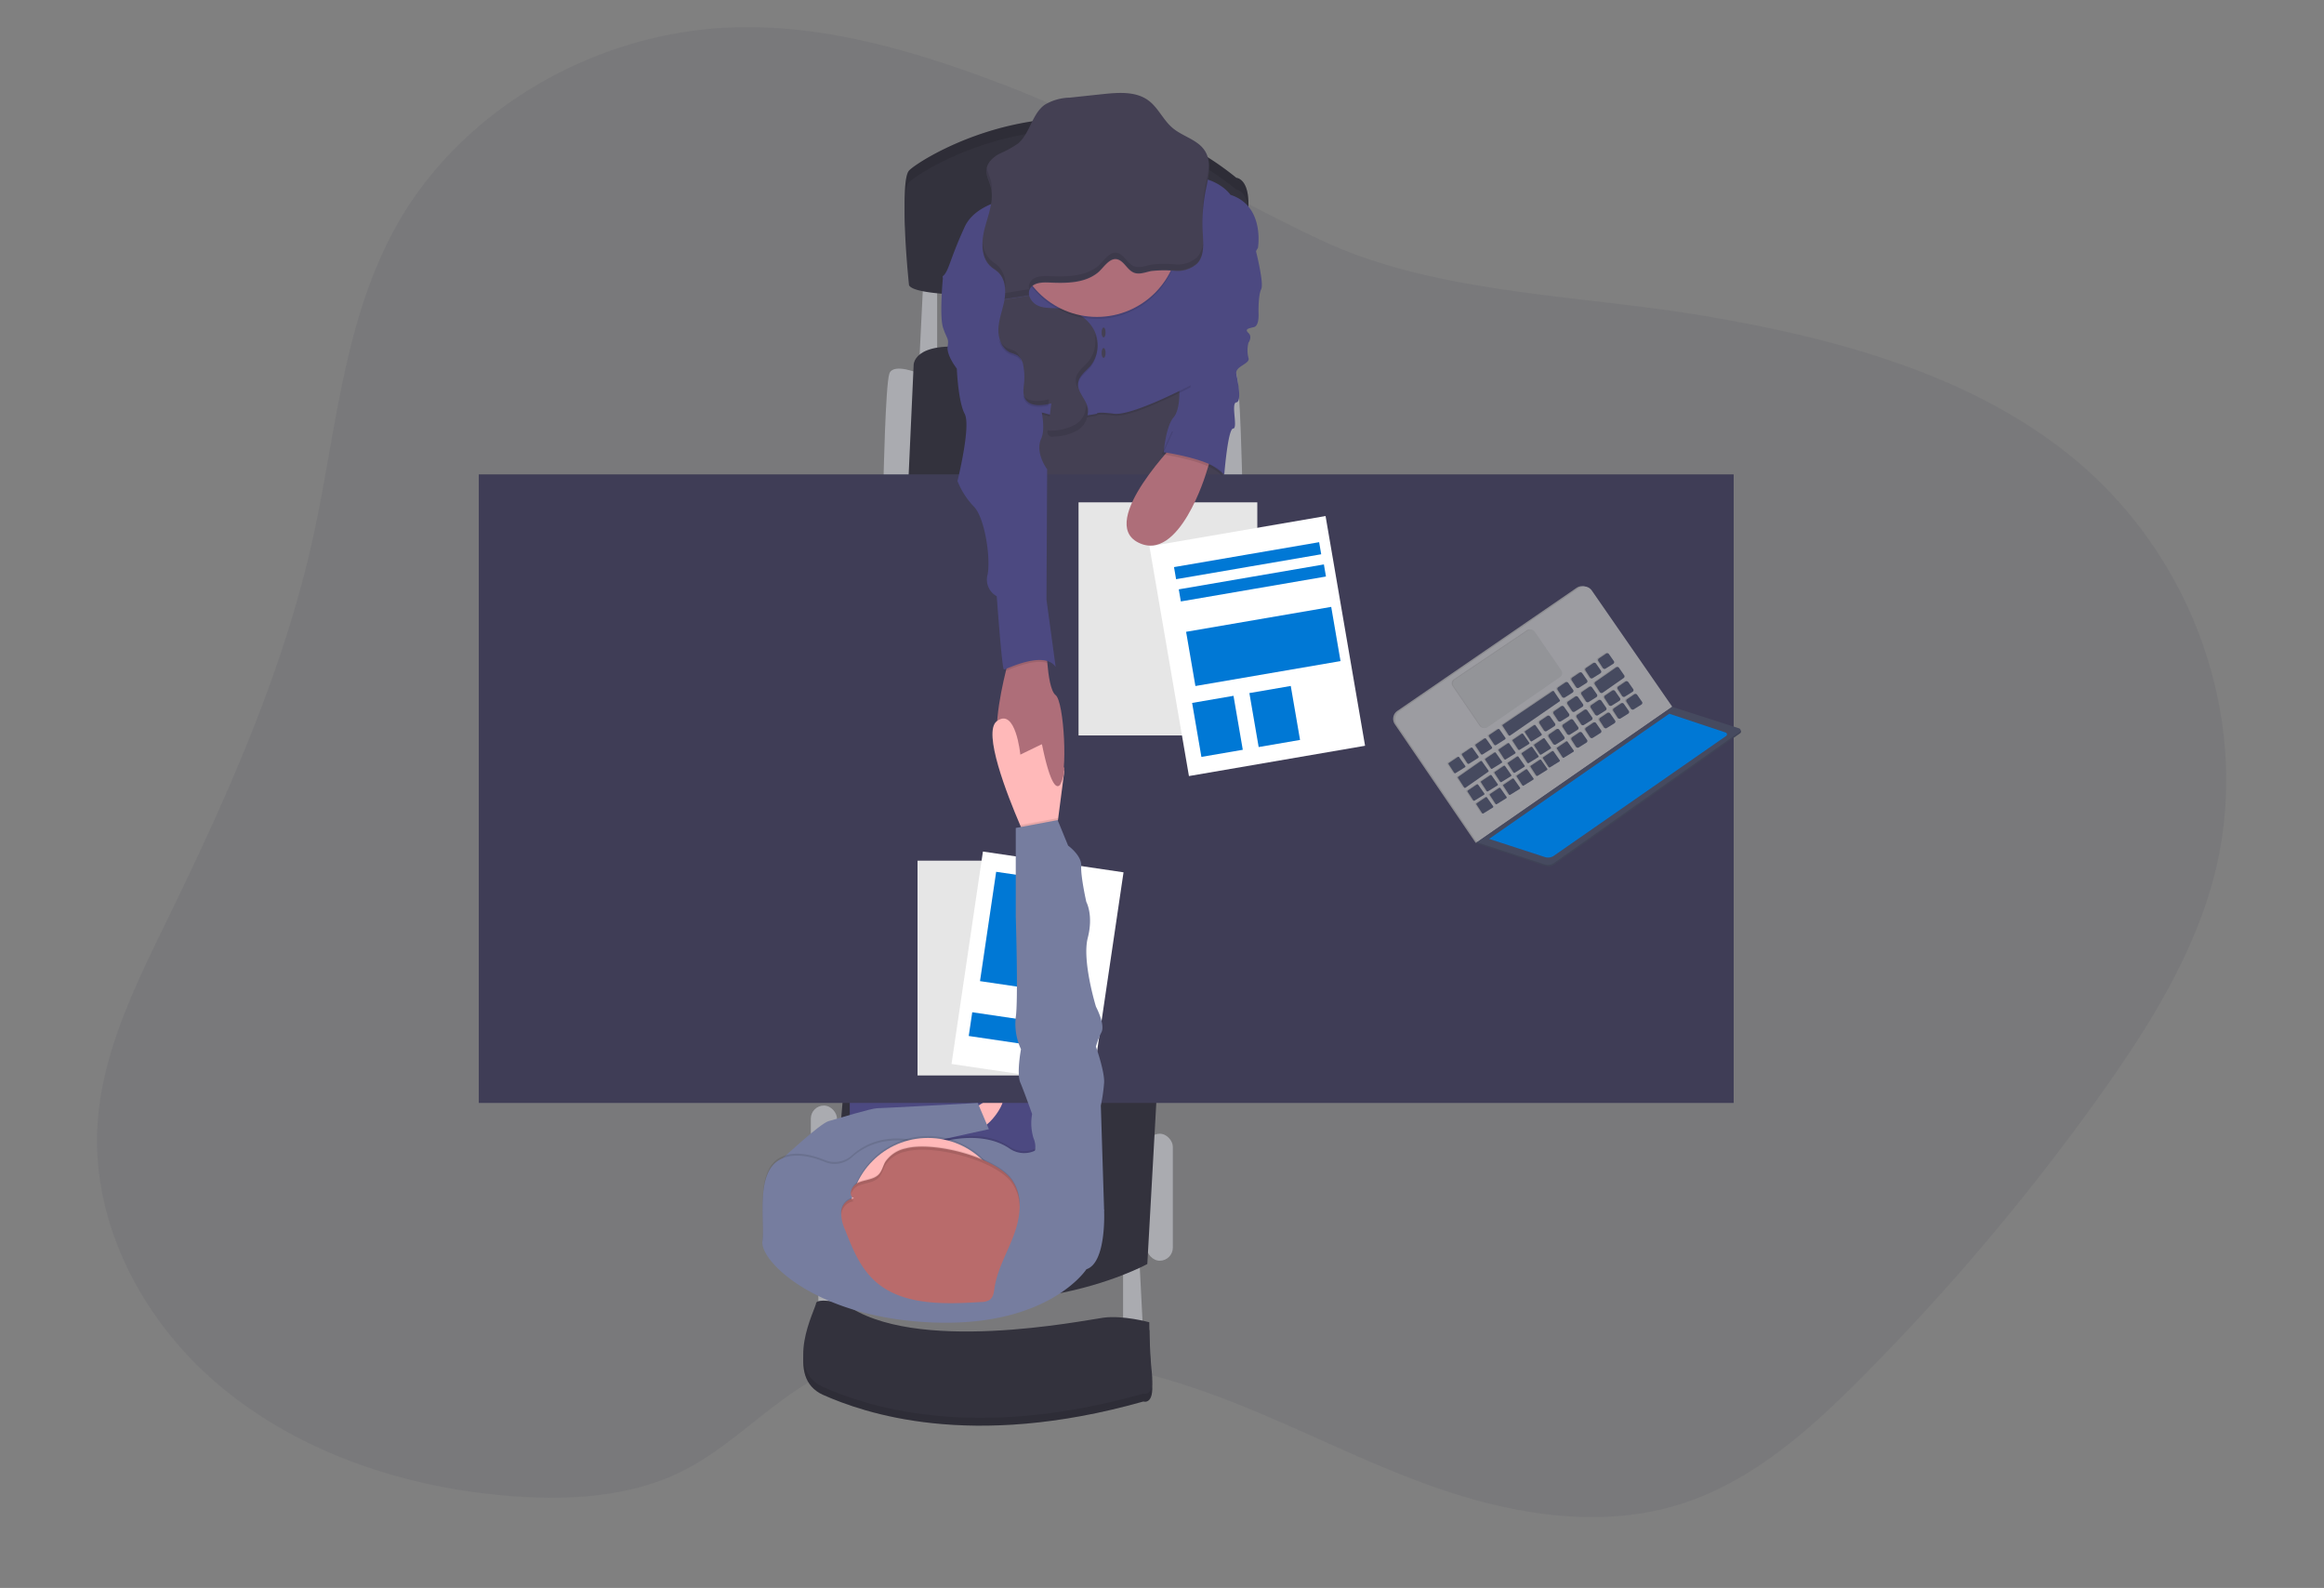 <svg xmlns="http://www.w3.org/2000/svg" width="505" height="345" viewBox="0 0 505 345">
  <rect x="0" y="0" width="505" height="345" fill="#808080" stroke="none"/>
  <g id="Group_134" data-name="Group 134" transform="translate(-472 -658)">
    <g id="Rectangle_101" data-name="Rectangle 101" transform="translate(472 658)" fill="#fff" stroke="#707070" stroke-width="1" opacity="0">
      <rect width="505" height="345" stroke="none"/>
      <rect x="0.5" y="0.5" width="504" height="344" fill="none"/>
    </g>
    <g id="consult" transform="translate(446.089 668.883)">
      <path id="Path_721" data-name="Path 721" d="M254.751,83.16c-18.807-7.152-38.681-13.127-58.969-12.376-29.83,1.1-58.465,17.885-72.488,42.53C111.4,134.2,109.928,158.67,104.8,181.842c-6.307,28.545-18.41,55.683-31.332,82.214-6.939,14.254-14.262,28.814-15.4,44.438-1.579,21.692,9.5,43.307,26.885,57.735s40.465,22.042,63.633,23.7c12.329.883,25.213.064,36.163-5.3,11.586-5.68,20.032-15.943,31.665-21.542,10.78-5.189,23.39-5.915,35.493-5.241a168.416,168.416,0,0,1,46.337,9.218c16.916,5.94,32.647,14.548,49.5,20.574s35.736,9.389,52.986,4.361c16.217-4.724,29.019-16.2,40.563-27.811a492.975,492.975,0,0,0,51.731-61.192c10.417-14.6,20.113-30,24.718-47.015,8.808-32.531-3.312-69.232-30.193-91.449-22.272-18.406-52.162-26.395-81.42-31.243-26.681-4.421-57.53-4.694-82.09-16.217C300.623,106.068,279.311,92.506,254.751,83.16Z" transform="translate(-10.92 -75.71)" fill="#3f3d56" opacity="0.1"/>
      <path id="Path_722" data-name="Path 722" d="M632.58,617.47v15.5h4.408l-.853-16.643Z" transform="translate(-362.625 -353.304)" fill="#aaabb0"/>
      <path id="Path_723" data-name="Path 723" d="M477.41,610.139v15.5h4.413L480.969,609Z" transform="translate(-273.674 -349.102)" fill="#aaabb0"/>
      <rect id="Rectangle_110" data-name="Rectangle 110" width="5.689" height="27.598" rx="2.844" transform="translate(275.076 235.432)" fill="#aaabb0"/>
      <rect id="Rectangle_111" data-name="Rectangle 111" width="5.689" height="33.713" rx="2.844" transform="translate(202.101 229.313)" fill="#aaabb0"/>
      <path id="Path_724" data-name="Path 724" d="M732.84,233.935s5.689-2.42,6.542,0,1.28,23.331,1.28,23.331h-5.407Z" transform="translate(-444.816 -163.656)" fill="#aaabb0"/>
      <path id="Path_725" data-name="Path 725" d="M576.327,233.935s-5.693-2.42-6.546,0-1.28,23.331-1.28,23.331h5.407Z" transform="translate(-350.609 -163.656)" fill="#aaabb0"/>
      <path id="Path_726" data-name="Path 726" d="M529.764,115.427l-.854,17.356h3.841V115Z" transform="translate(-303.196 -65.918)" fill="#aaabb0"/>
      <path id="Path_727" data-name="Path 727" d="M581.17,250.82l1.139-25.038s-.427-5.548,13.084-3.841,53.062,5.121,53.062,5.121V250.82Z" transform="translate(-357.872 -157.21)" fill="#33323d"/>
      <path id="Path_728" data-name="Path 728" d="M611.913,597.519l-2.134,38.263s-31.3,17.356-69.279.854l3.414-40.255Z" transform="translate(-334.558 -372.043)" fill="#33323d"/>
      <path id="Path_729" data-name="Path 729" d="M580.25,164.633l.708,24.752h44.1L622.5,156.67Z" transform="translate(-332.627 -89.805)" fill="#444053"/>
      <rect id="Rectangle_112" data-name="Rectangle 112" width="41.54" height="52.631" transform="translate(210.564 209.114)" fill="#4c4981"/>
      <path id="Path_730" data-name="Path 730" d="M612.819,606.293s5.974-4.694,6.969-3.273-3.551,7.541-5.4,6.828S612.819,606.293,612.819,606.293Z" transform="translate(-376.005 -375.696)" fill="#ffb9b9"/>
      <rect id="Rectangle_113" data-name="Rectangle 113" width="272.682" height="136.561" transform="translate(129.95 92.184)" fill="#3f3d56"/>
      <path id="Path_731" data-name="Path 731" d="M580.226,139.076s-2.134-19.917,0-22.332,37.981-25.323,71.127,1.562c0,0,3.128.145,2.561,7.255a85.355,85.355,0,0,0,.068,13.515S582.646,144.2,580.226,139.076Z" transform="translate(-356.787 -90.561)" fill="#33323d"/>
      <path id="Path_732" data-name="Path 732" d="M580.226,139.076s-2.134-19.917,0-22.332,37.981-25.323,71.127,1.562c0,0,3.128.145,2.561,7.255a85.355,85.355,0,0,0,.068,13.515S582.646,144.2,580.226,139.076Z" transform="translate(-356.787 -90.561)" opacity="0.1"/>
      <path id="Path_733" data-name="Path 733" d="M580.226,145.076s-2.134-19.917,0-22.332,37.981-25.323,71.127,1.562c0,0,3.128.145,2.561,7.255a85.355,85.355,0,0,0,.068,13.515S582.646,150.2,580.226,145.076Z" transform="translate(-356.787 -94.001)" fill="#33323d"/>
      <path id="Path_734" data-name="Path 734" d="M730.824,169.05s2.275,8.535,1.566,9.956-.58,5.407-.58,5.407.154,2.56-.986,2.842-2.134.427-1.212,1.28,0,2.134,0,2.134a6.648,6.648,0,0,0,0,3.273c.5,1.28-2.919,1.814-2.629,3.414s1.246,6.115,0,6.26.427,5.689-.7,5.689-1.92,9.956-1.92,9.956-7.895-6.683-13.157-4.835c0,0,.427-5.548,2.134-7.541s1.191-7.11,1.191-7.11L723,174.312Z" transform="translate(-432.417 -127.077)" fill="#4c4981"/>
      <path id="Path_735" data-name="Path 735" d="M639.837,404.267c-1.848,2.044-3.841-8.872-3.841-8.872s-5.262,7.255-8.676,2.42c-2.364-3.35-.5-12.841.853-18.35.606-2.45,1.118-4.114,1.118-4.114l7.682-1.28s.026,1.673.2,3.7c.23,2.744.73,6.15,1.792,6.965C640.835,386.151,641.689,402.206,639.837,404.267Z" transform="translate(-383.678 -244.605)" fill="#ae6e79"/>
      <path id="Path_736" data-name="Path 736" d="M620.075,140.031S606.7,139.89,603.432,147s-3.414,9.534-4.694,10.669,13.938,7.114,13.938,7.114l.713,24.466a8.13,8.13,0,0,1,7.822-1.656c4.835,1.37,10.955,0,10.955,0s-.286-.516,3.7,0,16.643-6.167,16.643-6.167.209-10.7-.073-12.982,9.03-19.025,9.03-19.025,7.255-6.969-.282-9.389c0,0-2.667-4.02-9.529-3.982S620.075,140.031,620.075,140.031Z" transform="translate(-367.898 -108.16)" opacity="0.1"/>
      <path id="Path_737" data-name="Path 737" d="M620.075,139.031S606.7,138.89,603.432,146s-3.414,9.534-4.694,10.669,13.938,7.114,13.938,7.114l.713,24.466a8.13,8.13,0,0,1,7.822-1.656c4.835,1.37,10.955,0,10.955,0s-.286-.516,3.7,0,16.643-6.167,16.643-6.167,4.976-8.108,4.694-10.383,9.956-19.49,9.956-19.49,1.566-9.1-5.974-11.522c0,0-2.667-4.02-9.529-3.982S620.075,139.031,620.075,139.031Z" transform="translate(-367.898 -107.587)" fill="#4c4981"/>
      <path id="Path_738" data-name="Path 738" d="M639.916,377.767c-2.932-.913-7.532,1.1-9,1.707.606-2.45,1.118-4.114,1.118-4.114l7.682-1.28S639.732,375.753,639.916,377.767Z" transform="translate(-386.391 -244.61)" opacity="0.1"/>
      <path id="Path_739" data-name="Path 739" d="M602.453,185.71H598.33s-.854,8.68,0,11.241,1.28,2.189.994,4.084,1.993,4.8,1.993,4.8.282,7.152,1.707,9.815-1.566,14.6-1.566,14.6a17.181,17.181,0,0,0,3.555,5.548c2.42,2.415,3.7,11.377,2.987,14.791a4.1,4.1,0,0,0,1.993,4.694s1.14,15.935,1.566,15.935,8.676-4.268,11.236-.572L620.8,256l.145-28.306s-2.706-3.559-1.28-6.687-1.139-10.528-1.139-10.528l-3.7-16.5Z" transform="translate(-367.492 -136.628)" fill="#4c4981"/>
      <path id="Path_740" data-name="Path 740" d="M536.548,711.946s-5.974-1.28-6.115,0-7.114,14.369,1.566,18.209,31.861,12.09,69.561,1.421c0,0,2.415.854,1.848-4.408s-.568-11.1-.568-11.1-5.693-1.566-9.96-.994S551.484,723.186,536.548,711.946Z" transform="translate(-327.192 -437.965)" fill="#33323d"/>
      <path id="Path_741" data-name="Path 741" d="M536.548,711.946s-5.974-1.28-6.115,0-7.114,14.369,1.566,18.209,31.861,12.09,69.561,1.421c0,0,2.415.854,1.848-4.408s-.568-11.1-.568-11.1-5.693-1.566-9.96-.994S551.484,723.186,536.548,711.946Z" transform="translate(-327.192 -437.965)" opacity="0.1"/>
      <path id="Path_742" data-name="Path 742" d="M536.548,707.946s-5.974-1.28-6.115,0-7.114,14.369,1.566,18.209,31.861,12.09,69.561,1.421c0,0,2.415.854,1.848-4.408s-.568-11.1-.568-11.1-5.693-1.566-9.96-.994S551.484,719.186,536.548,707.946Z" transform="translate(-327.192 -435.672)" fill="#33323d"/>
      <path id="Path_743" data-name="Path 743" d="M628.34,196.544c-.367,2.087-1.2,4.093-1.327,6.2s.687,4.515,2.637,5.343a8.891,8.891,0,0,1,1.575.64,3.463,3.463,0,0,1,1.216,2.36,12.887,12.887,0,0,1,.149,3.508c-.107,1.178-.359,2.445.222,3.474,1.02,1.822,3.679,1.553,5.7,1.041l-.7,5.39a1.024,1.024,0,0,0,1.246,1.421,10.875,10.875,0,0,0,5.074-1.28,4.567,4.567,0,0,0,2.343-4.387c-.333-2.014-2.415-3.615-2.134-5.637.218-1.566,1.75-2.561,2.757-3.764a7.239,7.239,0,0,0,.491-8.04,9.148,9.148,0,0,0-7.033-4.319c-1.575-.158-3.214.034-4.694-.512a3.559,3.559,0,0,1-2.177-2.3" transform="translate(-384.143 -142.349)" fill="#444053"/>
      <path id="Path_744" data-name="Path 744" d="M513.84,621.949l1.489-3.243s8.04-7.49,9.888-8.015,9.388-2.812,10.528-2.812,21.909-1.14,21.909-1.14l2.415,5.693L534,618.156l-8.787,6.4Z" transform="translate(-319.275 -377.982)" fill="#767d9f"/>
      <path id="Path_745" data-name="Path 745" d="M639.612,422.4l-1.361,10.477-.525,4.033-6.115.854s-.661-1.417-1.6-3.593c-2.838-6.606-8.181-20.228-5.083-22.58,4.118-3.132,5.121,7.255,5.121,7.255l4.694-2.279Z" transform="translate(-382.421 -265.775)" fill="#ffb9b9"/>
      <rect id="Rectangle_114" data-name="Rectangle 114" width="30.884" height="46.657" transform="translate(225.287 176.114)" fill="#fff"/>
      <rect id="Rectangle_115" data-name="Rectangle 115" width="30.884" height="46.657" transform="translate(225.287 176.114)" opacity="0.1"/>
      <rect id="Rectangle_116" data-name="Rectangle 116" width="30.884" height="46.657" transform="translate(239.5 174.125) rotate(8.41)" fill="#fff"/>
      <rect id="Rectangle_117" data-name="Rectangle 117" width="15.897" height="24.013" transform="translate(242.376 178.527) rotate(8.41)" fill="#0078d5"/>
      <rect id="Rectangle_118" data-name="Rectangle 118" width="19.259" height="5.215" transform="translate(237.178 209.042) rotate(8.41)" fill="#0078d5"/>
      <circle id="Ellipse_44" data-name="Ellipse 44" cx="17.851" cy="17.851" r="17.851" transform="translate(246.415 22.696)" opacity="0.1"/>
      <circle id="Ellipse_45" data-name="Ellipse 45" cx="17.851" cy="17.851" r="17.851" transform="translate(246.415 22.27)" fill="#ae6e79"/>
      <path id="Path_746" data-name="Path 746" d="M629.045,136.552a2.032,2.032,0,0,1,.124-1.378c.678-1.413,2.612-1.536,4.178-1.464,3.683.171,7.724.192,10.6-2.134,1.195-.956,2.531-3.359,4.268-2.9,1.545.405,2.189,2.5,3.8,2.966,1.165.337,2.373-.2,3.559-.427a25.7,25.7,0,0,1,5.189-.043,6.385,6.385,0,0,0,4.8-1.583c1.6-1.707,1.336-4.374,1.195-6.713a36.145,36.145,0,0,1,.61-9.022c.58-2.953,1.472-6.256-.158-8.787-1.553-2.411-4.771-3.073-6.969-4.92-2.057-1.707-3.145-4.442-5.317-6.026-2.735-1.993-6.452-1.707-9.815-1.361l-7.3.777a10.9,10.9,0,0,0-5.39,1.549c-2.8,2.023-3.179,6.226-5.825,8.441a23.711,23.711,0,0,1-4.028,2.2c-1.344.734-2.642,1.895-2.8,3.414-.128,1.28.563,2.462.9,3.7.8,2.945-.448,5.975-1.246,8.94s-.952,6.568,1.366,8.535c.469.4,1.016.708,1.472,1.127,1.566,1.43,1.78,3.841,1.417,5.923" transform="translate(-379.497 -83.202)" fill="#444053"/>
      <ellipse id="Ellipse_46" data-name="Ellipse 46" cx="0.427" cy="1.067" rx="0.427" ry="1.067" transform="translate(265.295 60.285)" fill="#444053"/>
      <ellipse id="Ellipse_47" data-name="Ellipse 47" cx="0.427" cy="1.067" rx="0.427" ry="1.067" transform="translate(265.295 64.731)" fill="#444053"/>
      <path id="Path_747" data-name="Path 747" d="M652.822,431.335a7.816,7.816,0,0,0,.935-3.653l-5.087-6.342S650.825,433.635,652.822,431.335Z" transform="translate(-396.566 -271.702)" fill="#ae6e79"/>
      <path id="Path_748" data-name="Path 748" d="M577.228,652.065s-8.347,12.905-34.426,11.522c-24.568-1.28-36.56-13.37-35.988-17.638s-1.566-14.655,3.7-17.642c3.051-1.728,7.067-.7,9.9.465a5.59,5.59,0,0,0,5.876-1.054c2.59-2.334,7.421-4.963,15.047-2.893a5.419,5.419,0,0,0,2.987-.055c3.175-.969,10.733-2.65,16.217,1.084a5.548,5.548,0,0,0,5.94.226l.077-.047c2.56-1.566,14.51,13.229,14.51,13.229S581.636,650.644,577.228,652.065Z" transform="translate(-315.236 -387.613)" opacity="0.1"/>
      <path id="Path_749" data-name="Path 749" d="M577.228,653.065s-8.347,12.905-34.426,11.522c-24.568-1.28-36.56-13.37-35.988-17.638s-1.566-14.655,3.7-17.642c3.051-1.728,7.067-.7,9.9.465a5.59,5.59,0,0,0,5.876-1.054c2.59-2.334,7.421-4.963,15.047-2.893a5.42,5.42,0,0,0,2.987-.055c3.175-.969,10.733-2.65,16.217,1.084a5.548,5.548,0,0,0,5.94.226l.077-.047c2.56-1.566,14.51,13.229,14.51,13.229S581.636,651.644,577.228,653.065Z" transform="translate(-315.236 -388.187)" fill="#767d9f"/>
      <circle id="Ellipse_48" data-name="Ellipse 48" cx="17.002" cy="17.002" r="17.002" transform="translate(210.564 235.927)" opacity="0.1"/>
      <circle id="Ellipse_49" data-name="Ellipse 49" cx="17.002" cy="17.002" r="17.002" transform="translate(210.564 236.354)" fill="#ffb9b9"/>
      <path id="Path_750" data-name="Path 750" d="M560.914,629.4a7.086,7.086,0,0,0-4.413,2.919c-.525.913-.708,2.01-1.468,2.77-1.075,1.08-2.889,1.1-4.344,1.707s-2.415,2.74-.99,3.414a3.178,3.178,0,0,0-2.77,2.808,8.35,8.35,0,0,0,.832,4.016c1.63,4.2,3.384,8.582,6.977,11.569,5.855,4.874,14.68,4.647,22.545,4.131a3.686,3.686,0,0,0,1.848-.427c.854-.563.96-1.643,1.1-2.59.593-4.046,2.787-7.72,4.22-11.582s2.023-8.4-.393-11.817C580.506,631.247,566.9,627.777,560.914,629.4Z" transform="translate(-338.221 -390.741)" fill="#b96b6b"/>
      <path id="Path_751" data-name="Path 751" d="M646.336,461.945l-.525,4.033-6.115.854s-.661-1.417-1.6-3.593l8.138-1.528Z" transform="translate(-390.507 -294.844)" opacity="0.1"/>
      <path id="Path_752" data-name="Path 752" d="M651.329,551.62l3.559-4.127-.713-22.759a36.886,36.886,0,0,0,.713-4.98c.141-2.42-1.779-7.822-1.779-7.822a16.944,16.944,0,0,1,1.208-3.132c.854-1.707-1.2-5.548-1.2-5.548s-3.064-9.956-1.784-14.936-.312-7.822-.312-7.822-1.25-5.548-1.11-7.822-2.846-4.413-2.846-4.413l-2.275-5.548-9.1,1.707v19.2s.568,18.35,0,21.909a13.012,13.012,0,0,0,1.135,6.969s-.994,5.262-.141,7.255,2.561,6.828,2.561,6.828a11.1,11.1,0,0,0,.286,5.189,4.867,4.867,0,0,1,0,3.913Z" transform="translate(-389.056 -295.417)" fill="#767d9f"/>
      <g id="Group_134-2" data-name="Group 134" transform="translate(239.414 24.706)" opacity="0.1">
        <path id="Path_753" data-name="Path 753" d="M731.634,133.131a36.124,36.124,0,0,0-.644,7.583,36.3,36.3,0,0,1,.661-6.3,24.375,24.375,0,0,0,.751-5.825,35.435,35.435,0,0,1-.768,4.541Z" transform="translate(-683.165 -128.59)"/>
        <path id="Path_754" data-name="Path 754" d="M622.3,173.258c-.457-.427-1-.725-1.472-1.131a5.858,5.858,0,0,1-1.874-4.268c-.124,2.134.312,4.2,1.874,5.548.469.405,1.016.713,1.472,1.131a5.215,5.215,0,0,1,1.545,3.563A5.86,5.86,0,0,0,622.3,173.258Z" transform="translate(-618.934 -151.101)"/>
        <path id="Path_755" data-name="Path 755" d="M622.091,135.907a8.049,8.049,0,0,0-.23-2.684c-.248-.913-.691-1.805-.854-2.723a2.83,2.83,0,0,1-.047.307c-.124,1.28.568,2.462.9,3.7A7.262,7.262,0,0,1,622.091,135.907Z" transform="translate(-620.087 -129.685)"/>
        <path id="Path_756" data-name="Path 756" d="M672.044,171.055a6.334,6.334,0,0,1-4.8,1.583,25.39,25.39,0,0,0-5.189.047c-1.186.239-2.394.772-3.559.427-1.609-.465-2.253-2.561-3.794-2.966-1.754-.461-3.09,1.942-4.268,2.9-2.88,2.3-6.922,2.283-10.6,2.134-1.566-.073-3.5.051-4.174,1.468a1.98,1.98,0,0,0-.124,1.378l-5.215.819a10.107,10.107,0,0,1-.141,1.28l5.356-.854a1.98,1.98,0,0,1,.124-1.378c.674-1.417,2.607-1.541,4.174-1.468,3.683.171,7.724.192,10.6-2.134,1.2-.956,2.531-3.359,4.268-2.9,1.541.4,2.185,2.5,3.794,2.966,1.165.333,2.373-.2,3.559-.427a25.393,25.393,0,0,1,5.189-.047,6.385,6.385,0,0,0,4.8-1.583c1.182-1.267,1.353-3.158,1.28-5A5.569,5.569,0,0,1,672.044,171.055Z" transform="translate(-625.381 -150.78)"/>
      </g>
      <g id="Group_135" data-name="Group 135" transform="translate(242.937 61.582)" opacity="0.1">
        <path id="Path_757" data-name="Path 757" d="M630.826,220.438a8.635,8.635,0,0,0-1.575-.64,4.075,4.075,0,0,1-2.061-2.108,4.566,4.566,0,0,0,2.488,3.388,8.633,8.633,0,0,1,1.575.64,2.364,2.364,0,0,1,.755.883A3.293,3.293,0,0,0,630.826,220.438Z" transform="translate(-627.19 -216.542)"/>
        <path id="Path_758" data-name="Path 758" d="M645.246,247.239c-1.967.5-4.536.76-5.616-.909a2.932,2.932,0,0,0,.341,1.148c.922,1.643,3.175,1.587,5.091,1.182Z" transform="translate(-634.321 -232.96)"/>
        <path id="Path_759" data-name="Path 759" d="M660.272,251.2a4.578,4.578,0,0,1-2.347,4.37,11.149,11.149,0,0,1-5.074,1.28,1.74,1.74,0,0,1-.828-.094,1.016,1.016,0,0,0,1.255,1.374,10.874,10.874,0,0,0,5.074-1.28,4.559,4.559,0,0,0,2.343-4.387A4.839,4.839,0,0,0,660.272,251.2Z" transform="translate(-641.375 -235.752)"/>
        <path id="Path_760" data-name="Path 760" d="M670.463,215a7.024,7.024,0,0,1-1.28,6.039c-1.007,1.22-2.539,2.2-2.757,3.764a3.556,3.556,0,0,0,.427,2.078,2.779,2.779,0,0,1,0-.8c.218-1.566,1.75-2.561,2.757-3.764A7.18,7.18,0,0,0,670.463,215Z" transform="translate(-649.672 -215)"/>
      </g>
      <g id="Group_136" data-name="Group 136" transform="translate(208.669 238.067)" opacity="0.1">
        <path id="Path_761" data-name="Path 761" d="M553.538,637.2c1.451-.6,3.265-.623,4.344-1.707.76-.76.943-1.856,1.468-2.765a7.014,7.014,0,0,1,4.408-2.919c5.975-1.622,19.6,1.844,23.147,6.866a9.325,9.325,0,0,1,1.63,5.155,9.636,9.636,0,0,0-1.626-6c-3.551-5.023-17.16-8.488-23.147-6.866a7.049,7.049,0,0,0-4.408,2.919c-.525.909-.708,2.006-1.468,2.765-1.08,1.08-2.893,1.1-4.344,1.707a2.578,2.578,0,0,0-1.626,2.71A2.936,2.936,0,0,1,553.538,637.2Z" transform="translate(-549.735 -628.555)"/>
        <path id="Path_762" data-name="Path 762" d="M546.936,658.588a3.166,3.166,0,0,1,2.77-2.808,1.136,1.136,0,0,1-.653-.73,3.316,3.316,0,0,0-2.134,2.684,4.5,4.5,0,0,0,0,1.046A.73.73,0,0,0,546.936,658.588Z" transform="translate(-546.889 -643.743)"/>
      </g>
      <rect id="Rectangle_119" data-name="Rectangle 119" width="38.834" height="50.643" transform="translate(260.281 98.261)" fill="#fff"/>
      <rect id="Rectangle_120" data-name="Rectangle 120" width="38.834" height="50.643" transform="translate(260.281 98.261)" opacity="0.1"/>
      <rect id="Rectangle_121" data-name="Rectangle 121" width="38.834" height="50.643" transform="translate(275.681 107.817) rotate(-9.76)" fill="#fff"/>
      <rect id="Rectangle_122" data-name="Rectangle 122" width="9.124" height="11.898" transform="translate(284.957 141.84) rotate(-9.76)" fill="#0078d5"/>
      <rect id="Rectangle_123" data-name="Rectangle 123" width="9.124" height="11.898" transform="translate(297.4 139.698) rotate(-9.76)" fill="#0078d5"/>
      <rect id="Rectangle_124" data-name="Rectangle 124" width="31.996" height="11.951" transform="translate(283.649 126.386) rotate(-9.744)" fill="#0078d5"/>
      <rect id="Rectangle_125" data-name="Rectangle 125" width="31.996" height="2.666" transform="translate(281.021 112.328) rotate(-9.744)" fill="#0078d5"/>
      <rect id="Rectangle_126" data-name="Rectangle 126" width="31.996" height="2.666" transform="translate(282.055 117.162) rotate(-9.744)" fill="#0078d5"/>
      <path id="Path_763" data-name="Path 763" d="M703.678,268.71s-17.851,17.924-8.889,22.477,14.8-15.15,14.8-15.15L711,271.556Z" transform="translate(-421.561 -184.207)" fill="#ae6e79"/>
      <path id="Path_764" data-name="Path 764" d="M712.376,261.538l-2.206,4.874s10.882,1.528,13.157,4.818l-1.349-8.6-1.6-3.67Z" transform="translate(-431.821 -178.618)" opacity="0.1"/>
      <path id="Path_765" data-name="Path 765" d="M713.376,260.538l-2.206,4.873s10.882,1.528,13.157,4.818l-1.349-8.6-1.6-3.67Z" transform="translate(-432.394 -178.045)" fill="#4c4981"/>
      <path id="Path_766" data-name="Path 766" d="M812.465,403.26l-.235.162.324.145.35-.03.043-.243Z" transform="translate(-465.609 -231.162)" fill="#464a5f"/>
      <path id="Path_767" data-name="Path 767" d="M812.465,403.26l-.235.162.324.145.35-.03.043-.243Z" transform="translate(-465.609 -231.162)" opacity="0.1"/>
      <path id="Path_768" data-name="Path 768" d="M812.207,402.859l-.239.154-.188-.23.115-.188.107-.034Z" transform="translate(-465.351 -230.761)" fill="#9c9ca1"/>
      <path id="Path_769" data-name="Path 769" d="M812.207,402.859l-.239.154-.188-.23.115-.188.107-.034Z" transform="translate(-465.351 -230.761)" opacity="0.1"/>
      <path id="Path_770" data-name="Path 770" d="M888.243,369.753l-17.471-25.234a2.078,2.078,0,0,0-2.893-.533l-38.945,26.732a2.087,2.087,0,0,0-.542,2.9l17.424,25.554Z" transform="translate(-499.382 -227.148)" fill="#9c9ca1"/>
      <path id="Path_771" data-name="Path 771" d="M888.243,369.753l-17.471-25.234a2.078,2.078,0,0,0-2.893-.533l-38.945,26.732a2.087,2.087,0,0,0-.542,2.9l17.424,25.554Z" transform="translate(-499.382 -227.148)" opacity="0.1"/>
      <path id="Path_772" data-name="Path 772" d="M889.242,369.892,871.77,344.659a2.083,2.083,0,0,0-2.9-.533l-38.941,26.749a2.091,2.091,0,0,0-.546,2.9l17.424,25.567Z" transform="translate(-499.954 -227.228)" fill="#9c9ca1"/>
      <path id="Path_773" data-name="Path 773" d="M927.856,410.43l-14.51-4.66L870.91,435.186l14.74,4.822a2.232,2.232,0,0,0,1.976-.3l40.349-28.49a.427.427,0,0,0-.12-.789Z" transform="translate(-523.965 -262.777)" fill="#464a5f"/>
      <path id="Path_774" data-name="Path 774" d="M927.856,410.43l-14.51-4.66L870.91,435.186l14.74,4.822a2.232,2.232,0,0,0,1.976-.3l40.349-28.49a.427.427,0,0,0-.12-.789Z" transform="translate(-523.965 -262.777)" opacity="0.1"/>
      <path id="Path_775" data-name="Path 775" d="M927.646,409.734l-14.51-4.664L870.7,434.486l14.74,4.814a2.215,2.215,0,0,0,1.976-.294l40.349-28.49a.427.427,0,0,0-.119-.781Z" transform="translate(-523.844 -262.375)" fill="#464a5f"/>
      <g id="Group_137" data-name="Group 137" transform="translate(340.376 130.968)" opacity="0.1">
        <path id="Path_776" data-name="Path 776" d="M949.47,400.059l-1.071-1.536a.427.427,0,0,0-.58-.107l-1.592,1.063a.427.427,0,0,0-.115.576l.986,1.515a.427.427,0,0,0,.576.124l1.677-1.054A.427.427,0,0,0,949.47,400.059Z" transform="translate(-907.412 -389.488)"/>
        <path id="Path_777" data-name="Path 777" d="M942.766,404.7l-1.075-1.532a.427.427,0,0,0-.58-.107l-1.588,1.071a.427.427,0,0,0-.12.576l.986,1.515a.427.427,0,0,0,.576.128l1.681-1.054a.427.427,0,0,0,.12-.6Z" transform="translate(-903.568 -392.154)"/>
        <path id="Path_778" data-name="Path 778" d="M935.722,409.574l-1.075-1.532a.427.427,0,0,0-.58-.107l-1.592,1.071a.427.427,0,0,0-.115.58l.986,1.515a.427.427,0,0,0,.576.124l1.677-1.054a.427.427,0,0,0,.124-.6Z" transform="translate(-899.528 -394.945)"/>
        <path id="Path_779" data-name="Path 779" d="M928.6,414.511l-1.075-1.536a.427.427,0,0,0-.576-.107l-1.592,1.075a.427.427,0,0,0-.115.576l.986,1.515a.427.427,0,0,0,.572.128l1.681-1.058a.427.427,0,0,0,.12-.593Z" transform="translate(-895.449 -397.774)"/>
        <path id="Path_780" data-name="Path 780" d="M921.476,419.444l-1.075-1.532a.427.427,0,0,0-.58-.107l-1.588,1.071a.427.427,0,0,0-.12.576l.986,1.515a.427.427,0,0,0,.576.128l1.681-1.058a.427.427,0,0,0,.12-.593Z" transform="translate(-891.363 -400.603)"/>
        <path id="Path_781" data-name="Path 781" d="M914.371,424.449l-1.336-1.9a.192.192,0,0,0-.269-.051l-1.955,1.319a.192.192,0,0,0-.055.269l1.225,1.882a.2.2,0,0,0,.269.06l2.066-1.28a.2.2,0,0,0,.056-.294Z" transform="translate(-887.163 -403.312)"/>
        <path id="Path_782" data-name="Path 782" d="M907.24,429.378l-1.344-1.9a.2.2,0,0,0-.273-.051l-1.955,1.319a.2.2,0,0,0-.051.269l1.225,1.882a.188.188,0,0,0,.269.06l2.061-1.28a.192.192,0,0,0,.068-.294Z" transform="translate(-883.071 -406.137)"/>
        <path id="Path_783" data-name="Path 783" d="M900.942,433.778l-1.336-1.886a.2.2,0,0,0-.269-.047l-1.954,1.314a.2.2,0,0,0-.055.273l1.225,1.882a.2.2,0,0,0,.269.06l2.066-1.28a.2.2,0,0,0,.055-.316Z" transform="translate(-879.466 -408.672)"/>
        <path id="Path_784" data-name="Path 784" d="M893.88,438.635l-1.336-1.9a.2.2,0,0,0-.269-.047L890.321,438a.2.2,0,0,0-.056.273l1.225,1.882a.2.2,0,0,0,.269.06l2.066-1.28a.2.2,0,0,0,.055-.3Z" transform="translate(-875.417 -411.446)"/>
        <path id="Path_785" data-name="Path 785" d="M887.041,443.329l-1.336-1.9a.192.192,0,0,0-.269-.051l-1.955,1.319a.192.192,0,0,0-.056.269l1.225,1.882a.2.2,0,0,0,.269.06l2.065-1.28a.2.2,0,0,0,.056-.294Z" transform="translate(-871.497 -414.135)"/>
        <path id="Path_786" data-name="Path 786" d="M880.217,448.109l-1.323-1.908a.2.2,0,0,0-.269-.047l-1.955,1.314a.2.2,0,0,0-.055.273l1.225,1.882a.2.2,0,0,0,.269.06l2.066-1.28a.2.2,0,0,0,.043-.294Z" transform="translate(-867.592 -416.875)"/>
        <path id="Path_787" data-name="Path 787" d="M873.361,452.839l-1.336-1.9a.192.192,0,0,0-.269-.051l-1.954,1.31a.192.192,0,0,0-.056.269l1.225,1.882a.2.2,0,0,0,.269.06l2.066-1.28a.2.2,0,0,0,.055-.286Z" transform="translate(-863.655 -419.586)"/>
        <path id="Path_788" data-name="Path 788" d="M944.984,393.549l-1.075-1.536a.427.427,0,0,0-.58-.107l-1.575,1.075a.427.427,0,0,0-.12.576l.986,1.515a.427.427,0,0,0,.576.124l1.681-1.054A.427.427,0,0,0,944.984,393.549Z" transform="translate(-904.846 -385.756)"/>
        <path id="Path_789" data-name="Path 789" d="M935.116,379.31l-1.075-1.545a.427.427,0,0,0-.576-.107l-1.592,1.071a.427.427,0,0,0-.12.576l.986,1.515a.427.427,0,0,0,.576.128L935,379.894A.427.427,0,0,0,935.116,379.31Z" transform="translate(-899.182 -377.59)"/>
        <path id="Path_790" data-name="Path 790" d="M938.26,398.2l-1.076-1.532a.427.427,0,0,0-.576-.107l-1.592,1.071a.427.427,0,0,0-.115.576l.982,1.515a.427.427,0,0,0,.576.128l1.681-1.054a.427.427,0,0,0,.12-.6Z" transform="translate(-900.986 -388.424)"/>
        <path id="Path_791" data-name="Path 791" d="M931.214,403.064l-1.075-1.532a.427.427,0,0,0-.58-.107l-1.588,1.058a.427.427,0,0,0-.12.58l.986,1.515a.427.427,0,0,0,.576.124l1.681-1.054A.427.427,0,0,0,931.214,403.064Z" transform="translate(-896.944 -391.214)"/>
        <path id="Path_792" data-name="Path 792" d="M924.09,408l-1.071-1.536a.427.427,0,0,0-.58-.107l-1.592,1.088a.427.427,0,0,0-.115.576l.986,1.515a.427.427,0,0,0,.576.124l1.677-1.054a.427.427,0,0,0,.119-.606Z" transform="translate(-892.863 -394.04)"/>
        <path id="Path_793" data-name="Path 793" d="M928.566,384.2l-1.075-1.532a.427.427,0,0,0-.576-.107l-1.592,1.071a.427.427,0,0,0-.12.576l.986,1.515a.427.427,0,0,0,.576.128l1.681-1.054a.427.427,0,0,0,.12-.6Z" transform="translate(-895.428 -380.399)"/>
        <path id="Path_794" data-name="Path 794" d="M921.526,389.069l-1.075-1.536a.427.427,0,0,0-.58-.107l-1.588,1.058a.427.427,0,0,0-.12.576l.986,1.515a.427.427,0,0,0,.576.124l1.682-1.054A.427.427,0,0,0,921.526,389.069Z" transform="translate(-891.392 -383.188)"/>
        <path id="Path_795" data-name="Path 795" d="M914.4,394l-1.075-1.532a.427.427,0,0,0-.576-.111l-1.592,1.088a.427.427,0,0,0-.115.576l.986,1.515a.427.427,0,0,0,.576.128l1.677-1.058a.427.427,0,0,0,.12-.606Z" transform="translate(-887.309 -386.018)"/>
        <path id="Path_796" data-name="Path 796" d="M916.988,412.933l-1.075-1.532a.427.427,0,0,0-.576-.111l-1.579,1.075a.427.427,0,0,0-.115.576l.969,1.515a.427.427,0,0,0,.572.128l1.681-1.058a.427.427,0,0,0,.124-.593Z" transform="translate(-888.799 -396.87)"/>
        <path id="Path_797" data-name="Path 797" d="M909.846,417.864l-1.076-1.532a.427.427,0,0,0-.58-.107L906.6,417.3a.427.427,0,0,0-.119.576l.986,1.515a.427.427,0,0,0,.576.128l1.682-1.054a.427.427,0,0,0,.12-.6Z" transform="translate(-884.696 -399.698)"/>
        <path id="Path_798" data-name="Path 798" d="M902.741,422.869l-1.336-1.9a.192.192,0,0,0-.269-.051l-1.955,1.319a.192.192,0,0,0-.055.269l1.225,1.882a.192.192,0,0,0,.269.06l2.065-1.28a.2.2,0,0,0,.055-.294Z" transform="translate(-880.497 -402.406)"/>
        <path id="Path_799" data-name="Path 799" d="M896.438,427.239l-1.336-1.908a.2.2,0,0,0-.269-.047l-1.95,1.314a.2.2,0,0,0-.055.273l1.225,1.882a.2.2,0,0,0,.269.06l2.065-1.28a.188.188,0,0,0,.051-.294Z" transform="translate(-876.887 -404.911)"/>
        <path id="Path_800" data-name="Path 800" d="M889.371,432.125l-1.336-1.9a.2.2,0,0,0-.269-.047l-1.955,1.314a.192.192,0,0,0-.056.269l1.225,1.886a.2.2,0,0,0,.269.06l2.066-1.28a.2.2,0,0,0,.055-.3Z" transform="translate(-872.832 -407.715)"/>
        <path id="Path_801" data-name="Path 801" d="M882.531,436.859l-1.336-1.9a.192.192,0,0,0-.269-.051l-1.954,1.3a.192.192,0,0,0-.056.269l1.225,1.882a.2.2,0,0,0,.269.06l2.065-1.28a.2.2,0,0,0,.055-.277Z" transform="translate(-868.911 -410.426)"/>
        <path id="Path_802" data-name="Path 802" d="M926.53,396.3l-1.075-1.532a.427.427,0,0,0-.576-.107l-1.592,1.075a.427.427,0,0,0-.115.576l.986,1.515a.427.427,0,0,0,.572.124l1.681-1.054a.427.427,0,0,0,.119-.6Z" transform="translate(-894.262 -387.335)"/>
        <path id="Path_803" data-name="Path 803" d="M919.4,401.229l-1.075-1.536a.427.427,0,0,0-.58-.107l-1.588,1.075a.427.427,0,0,0-.12.576l.986,1.515a.427.427,0,0,0,.576.128l1.681-1.058a.427.427,0,0,0,.12-.593Z" transform="translate(-890.171 -390.159)"/>
        <path id="Path_804" data-name="Path 804" d="M912.285,406.164l-1.075-1.532a.427.427,0,0,0-.58-.107l-1.592,1.071a.427.427,0,0,0-.115.576l.986,1.515a.427.427,0,0,0,.576.128l1.677-1.058a.427.427,0,0,0,.124-.593Z" transform="translate(-886.093 -392.991)"/>
        <path id="Path_805" data-name="Path 805" d="M905.161,411.1l-1.076-1.532a.427.427,0,0,0-.576-.107l-1.592,1.071a.427.427,0,0,0-.115.576l.986,1.532a.427.427,0,0,0,.572.128l1.682-1.054a.427.427,0,0,0,.12-.615Z" transform="translate(-882.012 -395.819)"/>
        <path id="Path_806" data-name="Path 806" d="M898.1,416.1l-1.336-1.9a.192.192,0,0,0-.269-.051l-1.954,1.319a.2.2,0,0,0-.055.269l1.225,1.886a.192.192,0,0,0,.269.055l2.066-1.28a.2.2,0,0,0,.055-.294Z" transform="translate(-877.839 -398.525)"/>
        <path id="Path_807" data-name="Path 807" d="M891.752,420.469l-1.336-1.908a.2.2,0,0,0-.273-.047l-1.95,1.314a.2.2,0,0,0-.056.273l1.225,1.882a.2.2,0,0,0,.269.06l2.066-1.28a.2.2,0,0,0,.055-.294Z" transform="translate(-874.198 -401.03)"/>
        <path id="Path_808" data-name="Path 808" d="M884.689,425.329l-1.336-1.908a.2.2,0,0,0-.273-.047l-1.955,1.314a.2.2,0,0,0-.055.273l1.229,1.882a.2.2,0,0,0,.269.06l2.061-1.28a.192.192,0,0,0,.06-.294Z" transform="translate(-870.148 -403.816)"/>
        <path id="Path_809" data-name="Path 809" d="M877.851,430.088l-1.336-1.9a.2.2,0,0,0-.273-.051l-1.954,1.319a.2.2,0,0,0-.051.269l1.225,1.882a.188.188,0,0,0,.269.06l2.061-1.28a.192.192,0,0,0,.06-.294Z" transform="translate(-866.229 -406.544)"/>
        <path id="Path_810" data-name="Path 810" d="M875.691,441.595l-1.336-1.9a.2.2,0,0,0-.269-.047l-1.955,1.314a.192.192,0,0,0-.055.269l1.225,1.886a.2.2,0,0,0,.269.06l2.065-1.28a.2.2,0,0,0,.055-.3Z" transform="translate(-864.99 -413.143)"/>
        <path id="Path_811" data-name="Path 811" d="M868.851,446.329l-1.336-1.9a.192.192,0,0,0-.269-.051l-1.955,1.319a.192.192,0,0,0-.055.269l1.225,1.882a.2.2,0,0,0,.269.06l2.065-1.28a.2.2,0,0,0,.056-.294Z" transform="translate(-861.069 -415.854)"/>
        <path id="Path_812" data-name="Path 812" d="M879.65,418.105l-1.28-1.792a.265.265,0,0,0-.363-.064l-1.844,1.242a.26.26,0,0,0-.073.363l1.152,1.771a.256.256,0,0,0,.359.081l1.95-1.225a.265.265,0,0,0,.1-.376Z" transform="translate(-867.285 -399.725)"/>
        <path id="Path_813" data-name="Path 813" d="M872.839,422.839l-1.259-1.792a.26.26,0,0,0-.363-.068l-1.844,1.263a.256.256,0,0,0-.073.359l1.152,1.775a.264.264,0,0,0,.358.081l1.95-1.225a.265.265,0,0,0,.077-.393Z" transform="translate(-863.393 -402.436)"/>
        <path id="Path_814" data-name="Path 814" d="M866,427.579l-1.259-1.8a.265.265,0,0,0-.363-.064l-1.844,1.242a.26.26,0,0,0-.073.363l1.152,1.771a.256.256,0,0,0,.359.081l1.95-1.225a.26.26,0,0,0,.077-.371Z" transform="translate(-859.471 -405.154)"/>
        <path id="Path_815" data-name="Path 815" d="M859.162,432.329l-1.336-1.908a.2.2,0,0,0-.269-.047l-1.955,1.314a.2.2,0,0,0-.055.273l1.225,1.882a.2.2,0,0,0,.269.06l2.065-1.28a.188.188,0,0,0,.055-.294Z" transform="translate(-855.516 -407.829)"/>
        <path id="Path_816" data-name="Path 816" d="M936.365,386.409l-1.156-1.643a.427.427,0,0,0-.58-.1l-4.515,3.162a.427.427,0,0,0-.111.572l1.088,1.681a.427.427,0,0,0,.593.115l4.583-3.2A.426.426,0,0,0,936.365,386.409Z" transform="translate(-898.178 -381.604)"/>
        <path id="Path_817" data-name="Path 817" d="M866.961,434.548l-1.417-2a.192.192,0,0,0-.273-.047l-4.874,3.414a.192.192,0,0,0-.051.265l1.331,2.061a.2.2,0,0,0,.277.056l4.955-3.47A.2.2,0,0,0,866.961,434.548Z" transform="translate(-858.267 -409.045)"/>
        <path id="Path_818" data-name="Path 818" d="M895.451,398.8l-1.306-1.912a.2.2,0,0,0-.269-.051l-10.822,7.306a.2.2,0,0,0-.055.269l1.336,2.048a.2.2,0,0,0,.277.055l10.788-7.443a.2.2,0,0,0,.051-.273Z" transform="translate(-871.252 -388.604)"/>
      </g>
      <path id="Path_819" data-name="Path 819" d="M950.136,400.179l-1.075-1.536a.427.427,0,0,0-.58-.107l-1.588,1.075a.427.427,0,0,0-.12.576l.986,1.515a.427.427,0,0,0,.576.128l1.681-1.058a.427.427,0,0,0,.12-.593Z" transform="translate(-567.416 -258.589)" fill="#464a5f"/>
      <path id="Path_820" data-name="Path 820" d="M943.4,404.827l-1.075-1.532a.427.427,0,0,0-.576-.107l-1.592,1.071a.427.427,0,0,0-.12.576l.986,1.515a.427.427,0,0,0,.576.128l1.681-1.054a.427.427,0,0,0,.12-.6Z" transform="translate(-563.553 -261.257)" fill="#464a5f"/>
      <path id="Path_821" data-name="Path 821" d="M936.4,409.7l-1.075-1.532a.427.427,0,0,0-.58-.107l-1.588,1.075a.427.427,0,0,0-.12.576l.986,1.515a.427.427,0,0,0,.576.124l1.681-1.054a.427.427,0,0,0,.12-.6Z" transform="translate(-559.54 -264.052)" fill="#464a5f"/>
      <path id="Path_822" data-name="Path 822" d="M929.251,414.631l-1.075-1.536a.427.427,0,0,0-.576-.107l-1.592,1.075a.427.427,0,0,0-.111.6l.986,1.515a.427.427,0,0,0,.576.128l1.677-1.058a.427.427,0,0,0,.115-.615Z" transform="translate(-555.442 -266.875)" fill="#464a5f"/>
      <path id="Path_823" data-name="Path 823" d="M922.141,419.567l-1.075-1.532a.427.427,0,0,0-.576-.107L918.9,419a.427.427,0,0,0-.115.576l.982,1.515a.427.427,0,0,0,.576.128l1.681-1.058a.427.427,0,0,0,.12-.593Z" transform="translate(-551.369 -269.707)" fill="#464a5f"/>
      <path id="Path_824" data-name="Path 824" d="M915.031,424.569l-1.336-1.9a.192.192,0,0,0-.269-.051l-1.954,1.319a.192.192,0,0,0-.056.269l1.225,1.882a.2.2,0,0,0,.269.06l2.066-1.28a.2.2,0,0,0,.055-.294Z" transform="translate(-547.166 -272.413)" fill="#464a5f"/>
      <path id="Path_825" data-name="Path 825" d="M907.911,429.5l-1.336-1.9a.2.2,0,0,0-.273-.051l-1.95,1.319a.192.192,0,0,0-.055.269l1.225,1.886a.192.192,0,0,0,.269.056l2.065-1.28a.2.2,0,0,0,.056-.294Z" transform="translate(-543.084 -275.239)" fill="#464a5f"/>
      <path id="Path_826" data-name="Path 826" d="M901.6,433.869l-1.336-1.908a.2.2,0,0,0-.269-.047l-1.955,1.3a.2.2,0,0,0-.056.273l1.225,1.882a.2.2,0,0,0,.269.06l2.066-1.28a.2.2,0,0,0,.055-.277Z" transform="translate(-539.469 -277.744)" fill="#464a5f"/>
      <path id="Path_827" data-name="Path 827" d="M894.54,438.782l-1.336-1.891a.2.2,0,0,0-.269-.047l-1.955,1.314a.2.2,0,0,0-.055.273l1.225,1.882a.2.2,0,0,0,.269.06l2.065-1.28a.2.2,0,0,0,.056-.312Z" transform="translate(-535.419 -280.571)" fill="#464a5f"/>
      <path id="Path_828" data-name="Path 828" d="M887.7,443.489l-1.336-1.9a.192.192,0,0,0-.269-.051l-1.954,1.319a.192.192,0,0,0-.055.269L885.311,445a.192.192,0,0,0,.269.06l2.066-1.28a.2.2,0,0,0,.055-.294Z" transform="translate(-531.499 -283.259)" fill="#464a5f"/>
      <path id="Path_829" data-name="Path 829" d="M880.862,448.229l-1.336-1.908a.2.2,0,0,0-.269-.047l-1.955,1.314a.2.2,0,0,0-.055.273l1.225,1.882a.2.2,0,0,0,.269.06l2.065-1.28a.2.2,0,0,0,.055-.294Z" transform="translate(-527.58 -285.976)" fill="#464a5f"/>
      <path id="Path_830" data-name="Path 830" d="M874.021,452.959l-1.336-1.9a.192.192,0,0,0-.269-.051l-1.955,1.319a.192.192,0,0,0-.056.269l1.225,1.882a.192.192,0,0,0,.269.06l2.065-1.28a.2.2,0,0,0,.056-.294Z" transform="translate(-523.657 -288.687)" fill="#464a5f"/>
      <path id="Path_831" data-name="Path 831" d="M945.63,393.7l-1.075-1.536a.427.427,0,0,0-.576-.107l-1.592,1.075a.427.427,0,0,0-.115.576l.982,1.515a.427.427,0,0,0,.576.128l1.681-1.058a.427.427,0,0,0,.12-.593Z" transform="translate(-564.835 -254.877)" fill="#464a5f"/>
      <path id="Path_832" data-name="Path 832" d="M935.78,379.447l-1.075-1.532a.427.427,0,0,0-.576-.107l-1.592,1.071a.427.427,0,0,0-.115.576l.986,1.515a.427.427,0,0,0,.572.128l1.681-1.054a.427.427,0,0,0,.12-.6Z" transform="translate(-559.188 -246.708)" fill="#464a5f"/>
      <path id="Path_833" data-name="Path 833" d="M938.92,398.305l-1.075-1.541a.427.427,0,0,0-.576-.107l-1.592,1.071a.427.427,0,0,0-.115.576l.986,1.515a.427.427,0,0,0,.572.128l1.681-1.054A.427.427,0,0,0,938.92,398.305Z" transform="translate(-560.988 -257.514)" fill="#464a5f"/>
      <path id="Path_834" data-name="Path 834" d="M931.9,403.187l-1.058-1.532a.427.427,0,0,0-.576-.107l-1.592,1.071a.427.427,0,0,0-.115.58l.981,1.515a.427.427,0,0,0,.576.124l1.682-1.054a.427.427,0,0,0,.1-.6Z" transform="translate(-556.973 -260.317)" fill="#464a5f"/>
      <path id="Path_835" data-name="Path 835" d="M924.756,408.119l-1.075-1.536a.427.427,0,0,0-.58-.107l-1.588,1.075a.427.427,0,0,0-.12.576l.986,1.515a.427.427,0,0,0,.576.128l1.681-1.058a.427.427,0,0,0,.119-.593Z" transform="translate(-552.867 -263.141)" fill="#464a5f"/>
      <path id="Path_836" data-name="Path 836" d="M929.23,384.306l-1.075-1.541a.427.427,0,0,0-.576-.107l-1.592,1.071a.427.427,0,0,0-.115.576l.986,1.515a.427.427,0,0,0,.572.128l1.681-1.054A.427.427,0,0,0,929.23,384.306Z" transform="translate(-555.434 -249.489)" fill="#464a5f"/>
      <path id="Path_837" data-name="Path 837" d="M922.186,389.191l-1.075-1.536a.427.427,0,0,0-.576-.107l-1.592,1.075a.427.427,0,0,0-.12.576l.986,1.515a.427.427,0,0,0,.576.128l1.681-1.058a.427.427,0,0,0,.12-.593Z" transform="translate(-551.394 -252.292)" fill="#464a5f"/>
      <path id="Path_838" data-name="Path 838" d="M915.066,394.124l-1.075-1.532a.427.427,0,0,0-.58-.107l-1.588,1.071a.427.427,0,0,0-.12.576l.986,1.519a.427.427,0,0,0,.576.128l1.677-1.058a.427.427,0,0,0,.124-.6Z" transform="translate(-547.313 -255.121)" fill="#464a5f"/>
      <path id="Path_839" data-name="Path 839" d="M917.63,413.057l-1.075-1.532a.427.427,0,0,0-.576-.107l-1.592,1.063a.427.427,0,0,0-.115.576l.986,1.515a.427.427,0,0,0,.572.128l1.682-1.058A.427.427,0,0,0,917.63,413.057Z" transform="translate(-548.784 -265.975)" fill="#464a5f"/>
      <path id="Path_840" data-name="Path 840" d="M910.506,417.987l-1.075-1.532a.427.427,0,0,0-.576-.107l-1.592,1.093a.427.427,0,0,0-.12.576l.986,1.515a.427.427,0,0,0,.576.128l1.681-1.054a.426.426,0,0,0,.12-.619Z" transform="translate(-544.699 -268.801)" fill="#464a5f"/>
      <path id="Path_841" data-name="Path 841" d="M903.424,422.989l-1.336-1.9a.192.192,0,0,0-.269-.051l-1.937,1.319a.192.192,0,0,0-.056.269l1.225,1.882a.192.192,0,0,0,.269.06l2.066-1.28a.2.2,0,0,0,.038-.294Z" transform="translate(-540.522 -271.507)" fill="#464a5f"/>
      <path id="Path_842" data-name="Path 842" d="M897.1,427.329l-1.336-1.908a.2.2,0,0,0-.273-.047l-1.955,1.314a.205.205,0,0,0-.055.273l1.229,1.882a.2.2,0,0,0,.269.06l2.061-1.28a.192.192,0,0,0,.06-.294Z" transform="translate(-536.885 -273.995)" fill="#464a5f"/>
      <path id="Path_843" data-name="Path 843" d="M890.032,432.249l-1.336-1.908a.2.2,0,0,0-.269-.047l-1.954,1.314a.2.2,0,0,0-.056.273l1.225,1.882a.2.2,0,0,0,.269.06l2.066-1.28a.188.188,0,0,0,.055-.294Z" transform="translate(-532.836 -276.816)" fill="#464a5f"/>
      <path id="Path_844" data-name="Path 844" d="M883.22,436.979l-1.323-1.9a.192.192,0,0,0-.269-.051l-1.954,1.319a.2.2,0,0,0-.055.269l1.225,1.882a.2.2,0,0,0,.269.06l2.065-1.28a.192.192,0,0,0,.043-.294Z" transform="translate(-528.939 -279.527)" fill="#464a5f"/>
      <path id="Path_845" data-name="Path 845" d="M927.19,396.419l-1.071-1.536a.427.427,0,0,0-.58-.107l-1.592,1.075a.427.427,0,0,0-.115.576l.986,1.515a.427.427,0,0,0,.576.124l1.677-1.054a.427.427,0,0,0,.12-.593Z" transform="translate(-554.264 -256.434)" fill="#464a5f"/>
      <path id="Path_846" data-name="Path 846" d="M920.07,401.353l-1.075-1.532a.427.427,0,0,0-.576-.111l-1.592,1.076a.427.427,0,0,0-.115.576l.986,1.515a.427.427,0,0,0,.572.128l1.682-1.058a.427.427,0,0,0,.119-.593Z" transform="translate(-550.183 -259.264)" fill="#464a5f"/>
      <path id="Path_847" data-name="Path 847" d="M912.975,406.29l-1.088-1.528a.427.427,0,0,0-.58-.107l-1.553,1.067a.427.427,0,0,0-.12.576l.986,1.515a.427.427,0,0,0,.576.128l1.681-1.054a.427.427,0,0,0,.1-.6Z" transform="translate(-546.126 -262.098)" fill="#464a5f"/>
      <path id="Path_848" data-name="Path 848" d="M905.82,411.217l-1.075-1.532a.427.427,0,0,0-.576-.107l-1.592,1.071a.427.427,0,0,0-.115.576l.986,1.515a.427.427,0,0,0,.572.128l1.681-1.054a.427.427,0,0,0,.12-.6Z" transform="translate(-542.014 -264.92)" fill="#464a5f"/>
      <path id="Path_849" data-name="Path 849" d="M898.717,416.218l-1.336-1.9a.2.2,0,0,0-.273-.051l-1.955,1.319a.2.2,0,0,0-.055.269l1.225,1.886a.2.2,0,0,0,.273.055l2.061-1.28a.2.2,0,0,0,.06-.294Z" transform="translate(-537.813 -267.626)" fill="#464a5f"/>
      <path id="Path_850" data-name="Path 850" d="M892.43,420.589l-1.336-1.9a.192.192,0,0,0-.269-.051l-1.942,1.314a.2.2,0,0,0-.056.273l1.225,1.882a.2.2,0,0,0,.269.06l2.066-1.28a.2.2,0,0,0,.043-.294Z" transform="translate(-534.218 -270.131)" fill="#464a5f"/>
      <path id="Path_851" data-name="Path 851" d="M885.352,425.479l-1.336-1.908a.2.2,0,0,0-.273-.047l-1.95,1.314a.2.2,0,0,0-.055.273l1.225,1.882a.2.2,0,0,0,.269.06l2.065-1.28a.2.2,0,0,0,.056-.294Z" transform="translate(-530.154 -272.934)" fill="#464a5f"/>
      <path id="Path_852" data-name="Path 852" d="M878.511,430.208l-1.336-1.9a.2.2,0,0,0-.273-.051l-1.95,1.319a.192.192,0,0,0-.056.269l1.225,1.886a.192.192,0,0,0,.269.055l2.065-1.28a.2.2,0,0,0,.055-.294Z" transform="translate(-526.231 -275.646)" fill="#464a5f"/>
      <path id="Path_853" data-name="Path 853" d="M876.357,441.719l-1.336-1.908a.2.2,0,0,0-.273-.047l-1.955,1.314a.2.2,0,0,0-.055.273l1.225,1.882a.2.2,0,0,0,.269.06l2.066-1.28a.192.192,0,0,0,.06-.294Z" transform="translate(-524.994 -282.244)" fill="#464a5f"/>
      <path id="Path_854" data-name="Path 854" d="M869.517,446.448l-1.336-1.9a.2.2,0,0,0-.273-.051l-1.955,1.319a.2.2,0,0,0-.055.269l1.225,1.882a.2.2,0,0,0,.273.06l2.061-1.28a.192.192,0,0,0,.06-.294Z" transform="translate(-521.074 -284.955)" fill="#464a5f"/>
      <path id="Path_855" data-name="Path 855" d="M880.323,418.23l-1.259-1.8a.264.264,0,0,0-.363-.064l-1.856,1.242a.264.264,0,0,0-.073.363l1.152,1.775a.265.265,0,0,0,.363.077l1.946-1.225a.26.26,0,0,0,.09-.371Z" transform="translate(-527.301 -268.826)" fill="#464a5f"/>
      <path id="Path_856" data-name="Path 856" d="M873.5,422.959l-1.259-1.792a.26.26,0,0,0-.363-.068l-1.844,1.246a.26.26,0,0,0-.073.358l1.152,1.775a.269.269,0,0,0,.363.081l1.95-1.225a.269.269,0,0,0,.073-.376Z" transform="translate(-523.397 -271.537)" fill="#464a5f"/>
      <path id="Path_857" data-name="Path 857" d="M866.632,427.7l-1.28-1.8a.26.26,0,0,0-.358-.064l-1.848,1.242a.265.265,0,0,0-.072.363l1.152,1.775a.264.264,0,0,0,.363.077l1.95-1.225a.26.26,0,0,0,.094-.371Z" transform="translate(-519.447 -274.255)" fill="#464a5f"/>
      <path id="Path_858" data-name="Path 858" d="M859.83,432.459l-1.336-1.908a.2.2,0,0,0-.273-.047l-1.955,1.314a.2.2,0,0,0-.051.273l1.225,1.882a.2.2,0,0,0,.269.06l2.066-1.28a.2.2,0,0,0,.055-.294Z" transform="translate(-515.522 -276.936)" fill="#464a5f"/>
      <path id="Path_859" data-name="Path 859" d="M937.024,386.554l-1.14-1.647a.427.427,0,0,0-.58-.1l-4.541,3.162a.427.427,0,0,0-.111.572l1.093,1.681a.427.427,0,0,0,.593.115l4.579-3.2A.427.427,0,0,0,937.024,386.554Z" transform="translate(-558.175 -250.717)" fill="#464a5f"/>
      <path id="Path_860" data-name="Path 860" d="M867.621,434.668l-1.417-2a.192.192,0,0,0-.273-.047l-4.873,3.414a.2.2,0,0,0-.051.269l1.336,2.057a.2.2,0,0,0,.277.055l4.954-3.469A.2.2,0,0,0,867.621,434.668Z" transform="translate(-518.269 -278.147)" fill="#464a5f"/>
      <path id="Path_861" data-name="Path 861" d="M896.143,398.932l-1.28-1.9a.2.2,0,0,0-.273-.055l-10.818,7.3a.192.192,0,0,0-.055.269l1.332,2.048a.2.2,0,0,0,.277.055l10.788-7.443A.2.2,0,0,0,896.143,398.932Z" transform="translate(-531.287 -257.718)" fill="#464a5f"/>
      <path id="Path_862" data-name="Path 862" d="M881.372,374.467l-5.753-8.36a1.067,1.067,0,0,0-1.477-.282L858.3,376.464a1.071,1.071,0,0,0-.286,1.489l5.864,8.6a1.067,1.067,0,0,0,1.489.282L881.1,375.948a1.063,1.063,0,0,0,.273-1.481Z" transform="translate(-516.464 -239.774)" opacity="0.1"/>
      <path id="Path_863" data-name="Path 863" d="M882.014,374.589l-5.753-8.36a1.071,1.071,0,0,0-1.477-.282l-15.824,10.647a1.067,1.067,0,0,0-.29,1.489l5.847,8.591a1.067,1.067,0,0,0,1.489.282L881.75,376.07a1.063,1.063,0,0,0,.265-1.481Z" transform="translate(-516.842 -239.845)" fill="#939498"/>
      <path id="Path_864" data-name="Path 864" d="M928.231,412.631l-12.205-4.071L876.88,435.753,889,439.7a2.219,2.219,0,0,0,1.959-.29l37.388-26a.427.427,0,0,0-.111-.781Z" transform="translate(-527.387 -264.376)" fill="#0078d5"/>
    </g>
  </g>
</svg>
